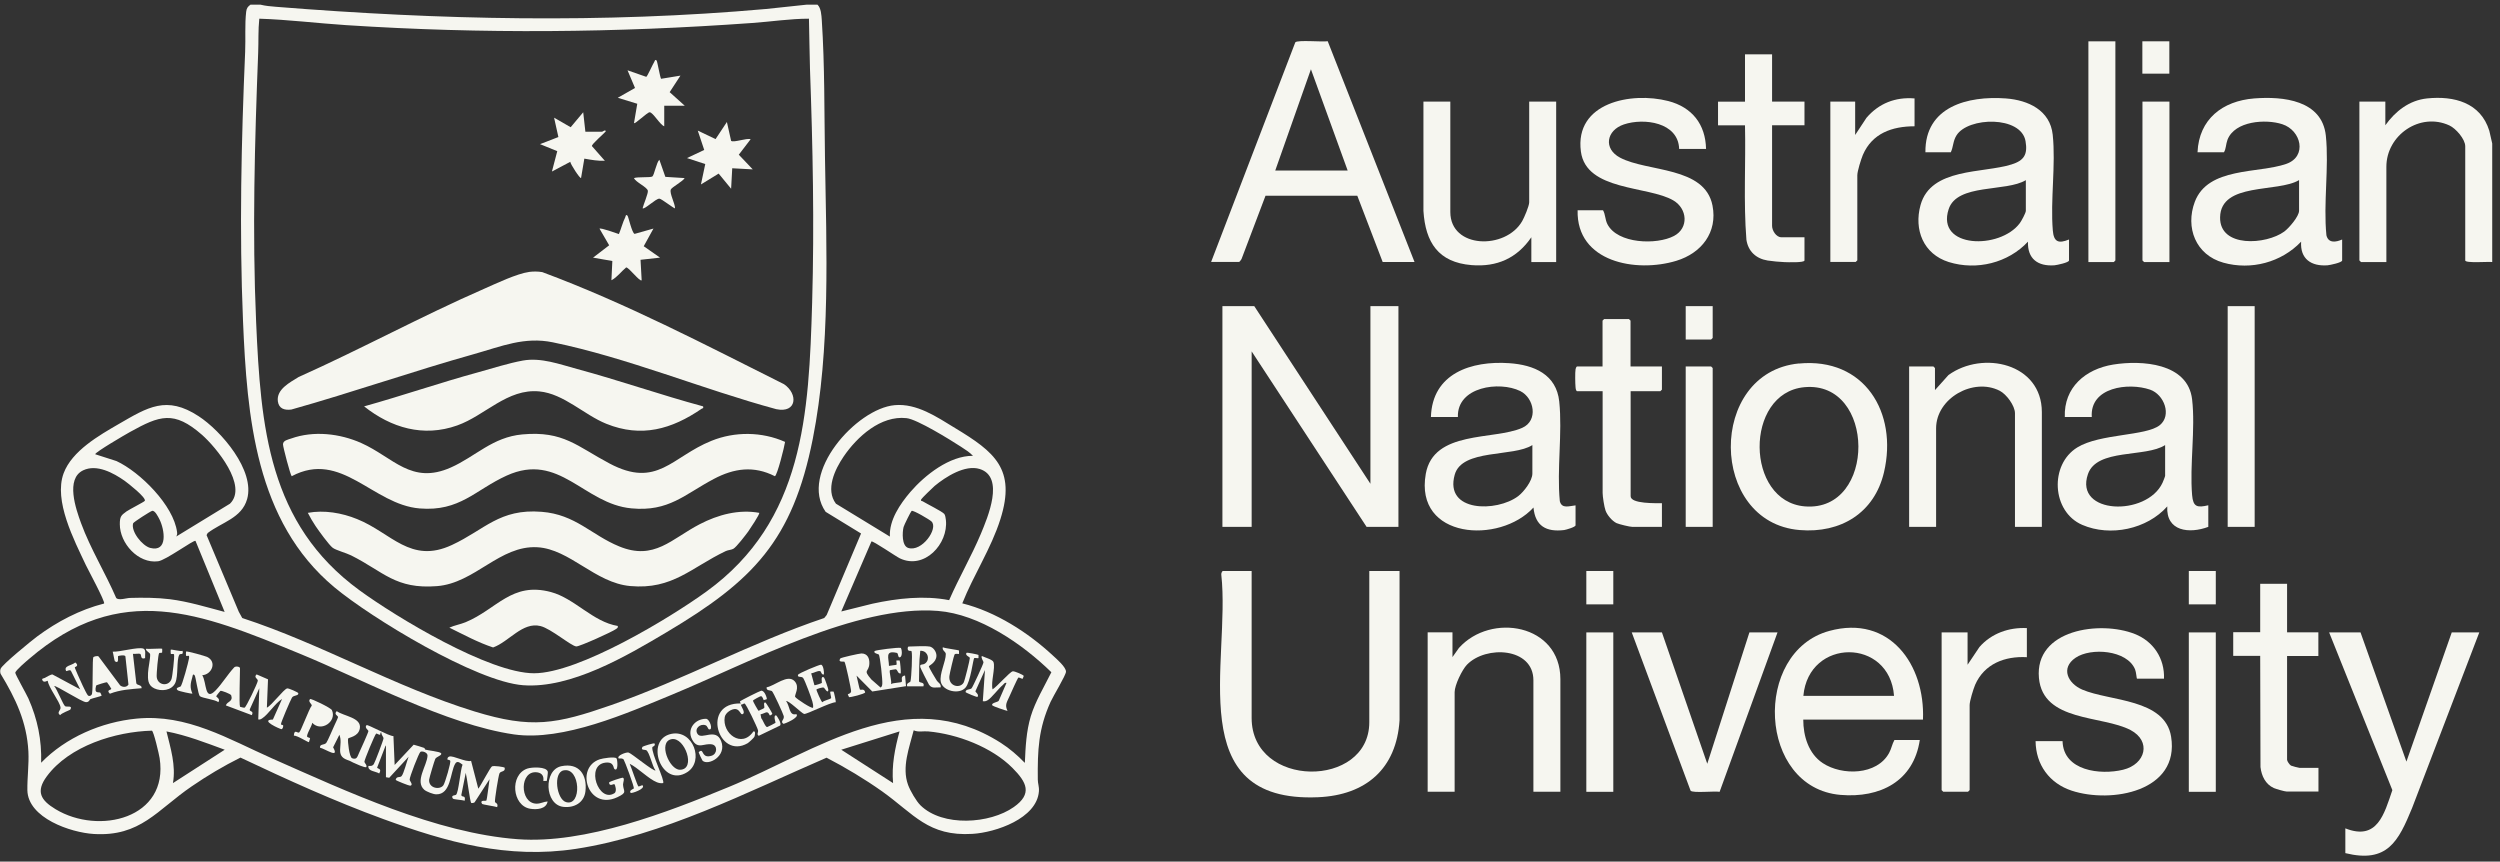 <svg width="177" height="61" viewBox="0 0 177 61" fill="none" xmlns="http://www.w3.org/2000/svg">
<rect x="0" y="0" width="177" height="61" fill="#333333" stroke="none"/>
<g clip-path="url(#clip0_339_6738)">
<path d="M18.438 0.33C18.77 0.416 19.207 0.456 19.546 0.482C31.138 1.409 42.644 1.667 54.25 0.635L57.115 0.33H57.878C58.136 0.582 58.156 1.065 58.183 1.435C58.395 4.652 58.355 7.895 58.408 11.119C58.514 17.585 58.806 24.713 57.546 31.067C56.114 38.275 53.322 41.121 47.194 44.762C44.355 46.45 40.423 48.766 37.04 48.514C33.724 48.27 26.29 43.762 23.664 41.571C18.087 36.912 17.49 29.506 17.204 22.701C16.939 16.367 17.085 9.974 17.357 3.653C17.397 2.766 17.324 1.7 17.43 0.826C17.463 0.575 17.536 0.476 17.735 0.33H18.425L18.438 0.33ZM57.268 1.323C55.928 1.323 54.588 1.535 53.255 1.627C43.599 2.322 34.175 2.408 24.513 1.78C22.464 1.647 20.408 1.389 18.358 1.323C18.272 2.124 18.312 2.925 18.279 3.725C18.034 10.06 17.854 16.44 18.133 22.781C18.458 30.227 19.002 37.084 25.448 41.79C28.074 43.709 34.64 47.667 37.81 47.667C40.96 47.667 47.426 43.762 50.032 41.869C56.923 36.865 57.268 29.32 57.5 21.411C57.659 15.891 57.546 10.384 57.347 4.877C57.307 3.699 57.307 2.508 57.274 1.33L57.268 1.323Z" fill="#F6F6F0"/>
<path d="M176.449 10.165V18.552C176.204 18.512 174.539 18.651 174.539 18.439V10.357C174.539 9.854 173.876 9.093 173.418 8.882C171.342 7.922 168.955 9.563 168.955 11.807V18.552H167.158C167.158 18.552 167.045 18.446 167.045 18.439V7.194H168.882V8.868C169.592 7.875 170.573 7.101 171.833 6.969C173.75 6.77 175.627 7.267 176.243 9.259L176.449 10.159V10.165Z" fill="#F6F6F0"/>
<path d="M60.942 37.759L58.455 36.237C56.545 33.516 60.63 28.923 63.349 28.685C64.914 28.546 66.327 29.519 67.62 30.306C70.412 31.994 71.951 33.205 70.83 36.753C70.173 38.838 68.933 40.698 68.13 42.717C70.498 43.312 72.773 44.768 74.55 46.416C74.809 46.655 75.485 47.237 75.472 47.561C75.459 47.819 74.57 49.276 74.384 49.686C73.516 51.599 73.456 53.114 73.476 55.193C73.476 55.471 73.582 55.702 73.555 56.027C73.409 57.953 70.485 58.939 68.853 59.038C65.723 59.23 64.715 57.642 62.46 56.033C61.207 55.147 59.88 54.352 58.521 53.644C52.871 56.093 46.942 59.151 40.787 60.097C35.939 60.839 31.615 59.627 27.112 57.979C23.67 56.722 20.328 55.199 17.025 53.637C15.825 54.233 14.671 54.921 13.57 55.676C11.123 57.344 9.949 59.25 6.633 59.045C5.015 58.946 1.978 57.92 1.938 55.947C1.925 55.054 2.057 54.121 2.011 53.207C1.898 51.116 1.109 49.461 0.041 47.7C0.008 47.588 0.001 47.469 0.041 47.356C0.127 47.072 2.249 45.344 2.634 45.059C4.053 44.007 5.652 43.167 7.369 42.73C7.469 42.617 6.235 40.34 6.083 40.016C5.247 38.242 3.788 35.449 4.504 33.51C5.095 31.921 7.011 30.829 8.417 30.015C10.466 28.83 11.793 27.983 14.061 29.466C15.659 30.505 18.073 33.311 17.496 35.337C17.111 36.687 15.719 36.965 14.704 37.739L14.625 37.885L16.906 43.312L17.151 43.756C22.742 45.582 27.988 48.647 33.605 50.374C37.644 51.612 39.381 51.275 43.281 49.918C48.387 48.137 53.215 45.483 58.355 43.756L58.528 43.544L60.962 37.772L60.942 37.759ZM12.469 37.991L16.282 35.661C17.576 34.403 15.288 31.657 14.306 30.79C12.31 29.042 11.309 29.419 9.206 30.584C8.901 30.75 6.739 32.014 6.739 32.16L8.245 32.643C9.916 33.417 12.297 35.787 12.536 37.673C12.555 37.805 12.536 37.878 12.476 37.991H12.469ZM68.886 32.272C68.654 32.021 68.329 31.822 68.038 31.63C67.295 31.147 64.934 29.684 64.184 29.605C62.354 29.4 60.683 30.922 59.728 32.325C59.111 33.232 58.428 34.661 59.184 35.661L63.004 37.991C62.944 36.826 63.727 35.681 64.457 34.827C65.491 33.629 67.235 32.259 68.886 32.272ZM10.248 35.469C10.4 35.251 9.034 34.191 8.822 34.039C8.026 33.483 6.852 32.841 5.89 33.298C4.624 33.9 5.373 36.038 5.738 37.038C6.408 38.864 7.456 40.552 8.225 42.333C8.391 42.538 8.974 42.333 9.213 42.333C10.135 42.306 11.123 42.313 12.031 42.425C13.345 42.591 14.631 42.988 15.905 43.325L13.842 38.295C13.729 38.196 11.746 39.665 11.196 39.738C9.783 39.923 8.483 38.461 8.483 37.117C8.483 36.587 8.563 36.488 8.954 36.21C9.153 36.071 10.201 35.535 10.241 35.469H10.248ZM67.202 42.485C67.892 40.903 68.767 39.401 69.437 37.812C69.928 36.634 71.155 33.768 69.364 33.205C68.323 32.881 66.95 33.761 66.174 34.403C66.048 34.509 65.246 35.29 65.219 35.356C65.166 35.489 65.272 35.462 65.319 35.489C65.644 35.687 66.658 36.184 66.851 36.382C66.924 36.455 66.957 36.707 66.97 36.819C67.149 38.514 65.445 40.354 63.714 39.533C63.455 39.414 61.797 38.269 61.698 38.335L59.562 43.292L61.764 42.743C63.535 42.359 65.418 42.147 67.202 42.491V42.485ZM10.771 36.17C10.639 36.204 9.452 36.965 9.425 37.051C9.259 37.627 10.069 38.639 10.632 38.792C11.905 39.123 11.66 37.501 11.289 36.766C11.196 36.587 10.97 36.118 10.765 36.17H10.771ZM64.543 36.17C64.49 36.204 64.005 37.183 63.972 37.316C63.88 37.7 63.84 38.639 64.297 38.792C65.266 39.109 66.459 37.408 65.949 36.919C65.823 36.793 64.655 36.104 64.543 36.17ZM72.561 53.995C72.607 52.896 72.66 51.778 72.978 50.718C73.297 49.66 73.933 48.614 74.437 47.594C72.395 45.596 69.338 43.484 66.406 43.253C60.643 42.796 52.95 46.959 47.638 49.157C44.415 50.487 39.879 52.499 36.384 51.996C31.609 51.308 25.72 48.124 21.183 46.264C14.167 43.385 8.543 41.095 2.07 46.641C1.891 46.794 1.082 47.475 1.082 47.634C1.082 47.747 1.885 49.17 2.011 49.454C2.661 50.924 2.959 52.386 2.913 54.001C4.65 52.208 7.19 51.116 9.677 50.877C13.252 50.533 16.17 52.327 19.293 53.71C24.546 56.033 30.886 58.992 36.662 59.416C41.444 59.766 47.227 57.523 51.604 55.716C57.878 53.128 64.145 48.316 70.863 52.598C71.48 52.995 72.043 53.478 72.547 54.001L72.561 53.995ZM10.758 51.731C8.172 51.797 4.902 52.81 3.311 54.968C2.521 56.04 2.88 56.656 3.934 57.291C6.985 59.138 11.965 57.959 11.302 53.677C11.262 53.412 10.878 51.758 10.752 51.731H10.758ZM65.173 57.02C66.738 58.555 70.08 58.337 71.778 57.139C73.111 56.199 72.693 55.385 71.685 54.372C70.219 52.896 67.779 51.969 65.716 51.784C65.372 51.751 65.007 51.857 64.689 51.705C64.377 52.942 63.833 54.312 64.291 55.57C64.437 55.974 64.868 56.722 65.173 57.02ZM15.911 53.081C14.558 52.585 13.212 52.056 11.786 51.784C12.078 52.975 12.463 54.2 12.244 55.444L15.911 53.081ZM63.23 55.444C63.117 54.193 63.362 52.982 63.687 51.784L59.562 53.081L63.23 55.444Z" fill="#F6F6F0"/>
<path d="M88.802 21.675L97.026 34.251V21.675H99.009V37.302H96.754L88.617 24.879V37.302H86.547V21.675H88.802Z" fill="#F6F6F0"/>
<path d="M88.616 40.426V50.831C88.616 55.848 96.946 55.835 96.946 51.135V40.426H99.088V50.99C98.876 54.425 96.707 56.298 93.318 56.444C83.629 56.861 87.144 46.807 86.468 40.691C86.448 40.612 86.52 40.426 86.587 40.426H88.61H88.616Z" fill="#F6F6F0"/>
<path d="M85.745 18.551L91.707 2.997C91.866 2.812 93.637 2.984 94.002 2.918L100.149 18.551H97.894L96.097 13.859H89.598L87.9 18.34C87.874 18.392 87.761 18.545 87.728 18.545H85.738L85.745 18.551ZM95.414 12.072L92.814 4.904L90.288 12.072H95.407H95.414Z" fill="#F6F6F0"/>
<path d="M165.824 16.95V18.439C165.824 18.591 164.949 18.77 164.79 18.783C163.629 18.869 162.84 18.326 162.92 17.109C161.52 18.578 159.378 19.147 157.415 18.598C155.452 18.049 154.709 16.109 155.392 14.289C156.327 11.807 159.882 12.297 161.872 11.602C163.364 11.079 162.933 9.232 161.587 8.795C160.419 8.412 158.224 8.557 157.707 9.894C157.581 10.232 157.614 10.523 157.455 10.781H155.585C155.684 8.438 157.355 7.147 159.597 6.969C161.646 6.81 164.405 7.088 164.67 9.61C164.902 11.84 164.485 14.388 164.71 16.659C164.849 17.234 165.38 17.155 165.824 16.956V16.95ZM162.767 12.754C161.268 13.654 157.229 12.886 157.183 15.381C157.137 17.565 160.452 17.327 161.726 16.394C162.057 16.149 162.774 15.322 162.774 14.918V12.747L162.767 12.754Z" fill="#F6F6F0"/>
<path d="M146.486 16.95V18.439C146.486 18.591 145.611 18.77 145.452 18.783C144.278 18.869 143.535 18.32 143.581 17.109C142.175 18.618 139.947 19.167 137.971 18.552C136.18 17.989 135.49 16.268 135.975 14.514C136.711 11.867 140.378 12.284 142.421 11.642C143.309 11.364 143.568 10.933 143.409 10C143.104 8.18 139.337 8.273 138.521 9.583C138.263 9.994 138.302 10.391 138.117 10.781H136.319C136.28 7.551 139.317 6.77 142.016 6.969C143.595 7.088 145.146 7.803 145.332 9.537C145.558 11.675 145.16 14.157 145.339 16.314C145.405 17.128 145.737 17.267 146.486 16.956V16.95ZM143.429 12.754C142.036 13.607 138.561 12.972 137.964 14.812C137.056 17.592 141.598 17.691 143.004 15.798C143.117 15.646 143.429 15.07 143.429 14.931V12.76V12.754Z" fill="#F6F6F0"/>
<path d="M111.549 35.78V37.19C111.549 37.316 110.873 37.508 110.74 37.528C109.473 37.68 108.691 37.243 108.571 35.932C106.177 38.553 100.129 38.169 100.945 33.55C101.495 30.445 105.759 31.18 107.769 30.293C108.929 29.784 108.624 28.175 107.63 27.685C106.164 26.964 103.146 27.374 103.219 29.525H101.309C101.402 26.428 104.174 25.528 106.854 25.713C108.598 25.832 110.196 26.501 110.395 28.433C110.627 30.664 110.216 33.212 110.435 35.482C110.574 36.051 111.118 35.82 111.549 35.78ZM108.492 31.511C107.152 32.378 103.511 31.756 102.994 33.609C102.245 36.276 105.978 36.27 107.49 35.125C107.888 34.82 108.492 34.039 108.492 33.53V31.511Z" fill="#F6F6F0"/>
<path d="M156.348 35.78V37.302C155.002 37.805 153.344 37.627 153.443 35.853C152.011 37.468 149.411 38.017 147.428 37.163C145.253 36.23 145.094 32.888 147.076 31.676C148.681 30.69 151.938 30.882 152.913 30.101C153.775 29.406 153.224 27.93 152.223 27.586C150.697 27.063 147.952 27.407 148.098 29.525H146.188C146.115 27.427 147.653 26.13 149.61 25.812C151.619 25.488 154.895 25.686 155.201 28.274C155.446 30.379 155.021 32.907 155.201 35.052C155.273 35.892 155.559 35.959 156.348 35.773V35.78ZM153.291 31.511C151.904 32.411 148.456 31.729 147.826 33.569C146.838 36.435 151.984 36.587 153.105 34.185C153.145 34.099 153.291 33.735 153.291 33.688V31.517V31.511Z" fill="#F6F6F0"/>
<path d="M136.16 50.95H127.671C127.671 52.115 128.049 53.366 129.051 54.028C130.423 54.934 132.891 54.888 133.746 53.313C133.918 53.002 133.958 52.691 134.124 52.393H135.921C135.484 55.318 133.109 56.516 130.304 56.278C124.455 55.775 124.063 46.158 129.515 44.669C133.779 43.504 136.306 47.052 136.147 50.943L136.16 50.95ZM134.098 49.269C133.792 45.145 128.049 45.152 127.678 49.269H134.098Z" fill="#F6F6F0"/>
<path d="M127.353 25.739C132.002 25.289 134.376 29.208 133.388 33.43C132.712 36.323 130.318 37.772 127.413 37.527C120.973 36.998 120.88 26.368 127.36 25.733L127.353 25.739ZM127.738 27.414C123.487 27.824 123.553 35.515 127.791 35.853C132.864 36.257 132.824 26.924 127.738 27.414Z" fill="#F6F6F0"/>
<path d="M120.794 10.543H118.884C118.825 8.656 116.391 8.332 114.971 8.809C113.731 9.226 113.499 10.53 114.706 11.165C116.649 12.191 120.701 11.767 121.245 14.554C121.617 16.453 120.463 17.923 118.685 18.465C115.84 19.332 111.603 18.565 111.695 14.885H113.493C113.665 15.176 113.632 15.527 113.804 15.871C114.521 17.267 117.293 17.353 118.52 16.705C119.574 16.149 119.475 14.779 118.473 14.19C116.696 13.144 112.299 13.541 111.927 10.728C111.47 7.26 115.495 6.479 118.115 7.154C119.799 7.591 120.754 8.802 120.788 10.549L120.794 10.543Z" fill="#F6F6F0"/>
<path d="M153.211 48.051H151.301C151.268 48.051 151.248 47.595 151.162 47.389C150.591 46.013 148.031 45.834 146.95 46.569C145.869 47.303 146.407 48.389 147.428 48.826C149.371 49.66 153.284 49.454 153.715 52.161C154.332 56.04 149.484 56.901 146.679 55.98C145.094 55.458 144.139 54.141 144.119 52.473H146.029C146.082 54.584 148.708 54.888 150.313 54.498C151.918 54.107 152.336 52.473 150.837 51.685C148.841 50.639 144.643 51.122 144.357 48.005C144.039 44.563 148.695 43.914 151.148 44.888C152.468 45.41 153.264 46.628 153.211 48.051Z" fill="#F6F6F0"/>
<path d="M144.57 37.303H142.66V29.261C142.66 28.725 142.056 27.91 141.579 27.666C139.708 26.712 137.076 28.195 137.076 30.326V37.303H135.166V25.945H136.883C136.883 25.945 136.996 26.051 136.996 26.057V27.619L137.951 26.554C140.372 24.8 144.563 25.713 144.563 29.181V37.303H144.57Z" fill="#F6F6F0"/>
<path d="M102.683 7.194V15.011C102.683 17.618 106.595 17.698 107.769 15.659C107.915 15.408 108.267 14.58 108.267 14.322V7.194H110.177V18.552H108.419V16.798C107.405 18.28 105.985 18.916 104.188 18.77C101.827 18.578 100.919 17.155 100.779 14.931V7.194H102.689H102.683Z" fill="#F6F6F0"/>
<path d="M110.475 56.053H108.565V48.164C108.565 45.84 105.209 45.675 103.863 47.058C103.512 47.422 102.988 48.514 102.988 49.004V56.053H101.078V44.768H102.835V46.522L103.293 45.874C105.561 43.352 110.475 44.186 110.475 48.084V56.053Z" fill="#F6F6F0"/>
<path d="M167.125 44.775L170.374 53.922L173.584 44.775H175.534L170.772 57.218C169.804 59.561 169.034 61.136 166.05 60.402V58.648C168.318 59.548 168.802 57.629 169.379 55.941L164.903 44.775H167.118H167.125Z" fill="#F6F6F0"/>
<path d="M117.664 44.775L120.874 54.074L123.858 44.775H125.848L121.749 56.06C121.411 55.994 119.846 56.166 119.693 55.98L115.528 44.775H117.67H117.664Z" fill="#F6F6F0"/>
<path d="M115.449 25.945H117.664V27.586C117.664 27.586 117.558 27.698 117.551 27.698H115.449V35.131C115.449 35.687 117.279 35.621 117.664 35.628V37.302H115.562C115.389 37.302 114.627 37.117 114.454 37.038C114.143 36.892 113.784 36.468 113.672 36.144C113.579 35.892 113.466 35.158 113.466 34.9V27.698H111.669C111.583 27.698 111.556 27.513 111.55 27.434C111.523 27.189 111.51 26.355 111.55 26.137C111.563 26.07 111.609 25.945 111.662 25.945H113.46V22.701C113.46 22.701 113.566 22.589 113.572 22.589H115.33C115.33 22.589 115.442 22.695 115.442 22.701V25.945H115.449Z" fill="#F6F6F0"/>
<path d="M125.463 3.838V7.194H127.757V8.868H125.463V15.996C125.463 16.321 125.755 16.797 126.113 16.797H127.757V18.439C127.757 18.611 126.537 18.565 126.338 18.558C126.007 18.545 125.476 18.498 125.151 18.445C124.329 18.313 123.772 17.797 123.646 16.976C123.433 14.289 123.606 11.575 123.546 8.875H121.636V7.2H123.546V3.845H125.456L125.463 3.838Z" fill="#F6F6F0"/>
<path d="M161.925 41.34V44.768H164.14V46.443H161.925V53.796C161.925 53.889 162.098 54.147 162.204 54.206C162.27 54.24 162.754 54.365 162.807 54.365H164.147V56.04H161.892C161.759 56.04 161.143 55.861 160.99 55.795C160.393 55.524 160.115 54.934 160.042 54.306L160.022 46.436H158.112V44.761H160.022V41.333H161.932L161.925 41.34Z" fill="#F6F6F0"/>
<path d="M143.502 44.47V46.529C141.943 46.443 140.491 46.999 139.841 48.481C139.715 48.779 139.45 49.633 139.45 49.918V55.941C139.45 55.941 139.344 56.053 139.337 56.053H137.58C137.58 56.053 137.467 55.947 137.467 55.941V44.775H139.304V47.065L140.146 45.807C140.995 44.841 142.235 44.404 143.508 44.47H143.502Z" fill="#F6F6F0"/>
<path d="M135.55 6.962V8.941C133.965 8.941 132.546 9.437 131.889 10.973C131.763 11.277 131.498 12.118 131.498 12.409V18.432C131.498 18.432 131.392 18.545 131.385 18.545H129.588V7.194H131.345V9.557L132.148 8.339C133.023 7.319 134.197 6.856 135.55 6.969V6.962Z" fill="#F6F6F0"/>
<path d="M159.63 21.675H157.72V37.302H159.63V21.675Z" fill="#F6F6F0"/>
<path d="M149.769 2.925V18.439C149.769 18.439 149.663 18.552 149.656 18.552H147.859V2.925H149.769Z" fill="#F6F6F0"/>
<path d="M121.258 37.303H119.348V25.945H121.145C121.145 25.945 121.258 26.051 121.258 26.057V37.303Z" fill="#F6F6F0"/>
<path d="M153.596 7.194V18.552H151.798C151.798 18.552 151.686 18.446 151.686 18.439V7.194H153.596Z" fill="#F6F6F0"/>
<path d="M114.222 44.775H112.312V56.06H114.222V44.775Z" fill="#F6F6F0"/>
<path d="M156.878 44.775H154.968V56.06H156.878V44.775Z" fill="#F6F6F0"/>
<path d="M156.878 40.426H154.968V42.789H156.878V40.426Z" fill="#F6F6F0"/>
<path d="M114.222 40.426H112.312V42.789H114.222V40.426Z" fill="#F6F6F0"/>
<path d="M121.258 21.675V23.926C121.258 23.926 121.152 24.038 121.145 24.038H119.348V21.675H121.258Z" fill="#F6F6F0"/>
<path d="M153.589 2.925H151.679V5.215H153.589V2.925Z" fill="#F6F6F0"/>
<path d="M37.452 19.253C37.757 19.213 38.088 19.213 38.393 19.266C44.276 21.45 49.906 24.396 55.51 27.202C56.518 27.89 56.425 29.274 54.96 28.969C49.747 27.559 44.415 25.322 39.143 24.237C37.127 23.82 35.508 24.521 33.579 25.064C29.235 26.282 24.964 27.778 20.627 28.996C20.149 29.055 19.744 28.943 19.672 28.413C19.559 27.559 20.54 27.07 21.144 26.692C25.554 24.72 29.871 22.37 34.295 20.438C35.137 20.067 36.596 19.372 37.465 19.253H37.452Z" fill="#F6F6F0"/>
<path d="M55.583 31.286C55.543 31.603 55.026 33.675 54.86 33.715C53.368 32.954 51.969 33.152 50.543 33.907C48.46 35.005 47.359 36.243 44.707 35.992C41.331 35.681 39.613 31.967 35.866 33.675C33.632 34.694 32.557 36.23 29.712 35.998C26.39 35.727 24.174 31.842 20.653 33.715C20.56 33.649 20.036 31.643 20.036 31.464C20.036 31.186 20.381 31.127 20.613 31.047C22.205 30.478 24.055 30.69 25.574 31.365C27.855 32.384 29.115 34.344 31.92 33.099C33.678 32.318 34.865 30.948 36.987 30.756C39.892 30.491 40.86 31.603 43.155 32.815C46.531 34.608 47.558 32.345 50.364 31.213C52.028 30.538 53.945 30.558 55.583 31.286Z" fill="#F6F6F0"/>
<path d="M53.752 36.309C53.819 36.382 53.076 37.481 52.977 37.627C52.791 37.878 52.141 38.738 51.915 38.858C51.77 38.937 51.557 38.937 51.385 39.016C48.944 40.175 47.625 41.763 44.62 41.492C42.133 41.267 40.343 38.877 38.048 38.745C35.382 38.593 33.625 41.287 30.939 41.498C27.994 41.73 27.159 40.472 24.857 39.321C24.512 39.149 23.79 38.957 23.558 38.785C23.292 38.586 22.563 37.574 22.344 37.249C22.145 36.951 21.959 36.634 21.794 36.309C22.947 36.097 24.201 36.309 25.288 36.753C27.709 37.726 29.062 39.95 31.993 38.586C34.321 37.507 35.356 35.998 38.347 36.236C40.747 36.422 41.868 37.878 43.838 38.685C46.325 39.711 47.545 38.143 49.548 37.11C50.834 36.442 52.307 36.045 53.752 36.309Z" fill="#F6F6F0"/>
<path d="M49.78 28.764C49.82 28.943 49.747 28.89 49.681 28.936C47.558 30.393 45.41 31.008 42.923 30.002C41.351 29.367 39.918 27.878 38.188 27.712C35.919 27.494 34.348 29.42 32.371 30.121C29.971 30.975 27.689 30.287 25.779 28.771C28.485 28.017 31.151 27.096 33.864 26.355C34.865 26.077 36.006 25.713 37.014 25.528C38.3 25.296 39.607 25.786 40.853 26.123C43.851 26.931 46.789 27.963 49.78 28.771V28.764Z" fill="#F6F6F0"/>
<path d="M43.739 44.318C43.765 44.457 43.699 44.47 43.613 44.536C43.361 44.728 41.026 45.781 40.801 45.768C40.436 45.741 39.017 44.51 38.267 44.325C36.994 44.007 36.039 45.437 34.911 45.84C33.831 45.483 32.829 44.934 31.814 44.437C32.179 44.272 32.59 44.206 32.962 44.053C35.183 43.133 36.225 41.174 39.003 41.916C40.688 42.365 41.968 44.027 43.739 44.318Z" fill="#F6F6F0"/>
<path d="M44.428 15.268C44.488 15.328 44.747 16.52 44.932 16.559L46.265 16.182L45.576 17.433L46.73 18.24L45.35 18.393L45.43 19.842C45.304 19.981 44.508 18.902 44.329 18.935C43.971 19.233 43.705 19.624 43.288 19.842L43.354 18.479L41.988 18.24L43.129 17.367L42.445 16.189C42.545 16.116 43.619 16.506 43.818 16.572C43.977 16.202 44.09 15.732 44.269 15.381C44.296 15.322 44.302 15.136 44.428 15.275V15.268Z" fill="#F6F6F0"/>
<path d="M53.142 9.861L52.307 10.953L53.295 11.992L51.842 11.913L51.763 13.363L50.881 12.29L49.627 13.058L49.932 11.615L48.639 11.192L49.859 10.616L49.402 9.246L50.662 9.848L51.464 8.637L51.763 9.974C51.949 10.113 52.85 9.762 53.142 9.855V9.861Z" fill="#F6F6F0"/>
<path d="M47.028 8.941C46.723 8.835 46.232 7.948 45.993 7.948C45.827 7.948 44.965 8.802 44.886 8.716L45.118 7.346L43.738 6.923L44.959 6.228L44.428 4.977L45.754 5.44C45.827 5.427 46.225 4.527 46.318 4.388C46.358 4.328 46.371 4.169 46.49 4.288C46.537 4.335 46.716 5.4 46.802 5.579L48.175 5.354L47.412 6.525L48.48 7.485H47.028V8.935V8.941Z" fill="#F6F6F0"/>
<path d="M41.444 9.325H42.631C42.677 9.325 42.836 9.159 42.896 9.285C42.764 9.471 41.881 10.199 41.908 10.344L42.823 11.383C42.339 11.403 41.848 11.317 41.371 11.231L41.139 12.601C41.066 12.674 40.376 11.602 40.376 11.456L39.076 12.145L39.454 10.702L38.234 10.205L39.534 9.702L39.229 8.332L40.403 9.007L41.291 7.948L41.444 9.318V9.325Z" fill="#F6F6F0"/>
<path d="M47.107 12.522L48.474 12.608C48.361 12.833 47.545 13.263 47.492 13.422C47.393 13.707 47.797 14.402 47.791 14.746C47.751 14.799 46.829 14.064 46.683 14.064C46.424 14.057 45.629 14.858 45.496 14.746C45.549 14.501 45.907 13.68 45.867 13.501C45.808 13.237 45.012 12.906 44.886 12.608C45.151 12.508 46.046 12.588 46.186 12.495C46.318 12.409 46.484 11.476 46.683 11.31L47.107 12.522Z" fill="#F6F6F0"/>
<path d="M27.305 52.777L26.701 54.345C26.715 54.438 27.066 54.392 26.847 54.762C26.595 54.597 26.025 54.617 26.084 54.226C26.25 54.233 26.356 54.246 26.462 54.107C26.535 54.008 27.152 52.38 27.152 52.28C27.152 52.161 26.98 52.022 27.006 51.863C26.874 51.83 26.973 52.022 26.887 52.022C26.814 52.022 26.668 51.91 26.628 51.943C26.542 52.009 25.779 53.836 25.799 53.942C25.819 54.041 25.992 54.147 25.939 54.306C25.852 54.392 25.149 54.054 24.997 53.988C24.818 53.908 24.871 53.902 24.586 53.803C23.69 53.485 24.32 52.744 24.029 52.022L23.584 52.909C24.062 53.756 23.04 53.022 22.656 52.936C22.629 52.644 22.968 52.777 23.107 52.585C23.2 52.466 23.564 51.599 23.664 51.387C23.71 51.288 23.942 50.798 23.936 50.765C23.922 50.665 23.611 50.573 23.843 50.348C24.314 50.705 25.627 50.798 25.474 51.585C25.362 52.181 24.665 52.201 24.645 52.3C24.605 52.472 24.732 53.611 24.93 53.684C25.282 53.816 25.302 53.551 25.428 53.293C25.521 53.094 26.091 51.837 26.084 51.757C26.084 51.698 25.779 51.513 25.952 51.34C26.025 51.268 27.57 52.135 27.855 52.115L27.941 54.16L29.288 52.724C29.533 52.79 29.778 52.869 30.024 52.949C30.077 52.962 30.077 53.061 30.117 53.075C30.282 53.127 31.145 53.214 31.224 53.326C31.337 53.472 30.913 53.564 30.82 53.723C30.76 53.836 30.395 55.073 30.382 55.199C30.335 55.821 31.158 55.947 31.397 55.59C31.509 55.424 31.947 53.962 31.874 53.856C31.841 53.809 31.741 53.789 31.682 53.783C31.662 53.684 31.715 53.591 31.808 53.564C32.093 53.478 32.955 53.975 33.353 53.869L33.864 55.841C34.036 55.629 34.712 54.325 34.832 54.259C34.951 54.193 35.721 54.299 35.734 54.359C35.787 54.67 35.455 54.564 35.362 54.756C35.289 54.921 35.011 56.636 35.044 56.788C35.057 56.827 35.303 56.887 35.197 57.145C35.044 57.086 34.162 56.966 34.129 56.913C33.937 56.609 34.394 56.721 34.427 56.688C34.487 56.636 34.62 55.371 34.66 55.166L33.625 56.768C33.592 56.861 33.386 56.867 33.36 56.847C33.28 56.775 33.054 54.987 32.975 54.716L32.663 56.278C32.67 56.503 33.002 56.238 32.895 56.695C32.749 56.629 32.1 56.609 32.06 56.536C31.901 56.285 32.219 56.324 32.285 56.271C32.471 56.132 32.597 54.471 32.749 54.14C32.57 54.014 32.378 53.816 32.226 54.074C31.867 54.69 31.94 56.265 30.879 56.238C30.68 56.238 30.203 56.053 30.044 55.921C29.347 55.318 30.243 54.193 30.269 53.498C30.276 53.273 29.891 53.147 29.765 53.233C29.659 53.3 28.976 55.06 29.003 55.206C29.016 55.305 29.288 55.583 29.042 55.629C28.989 55.643 28.014 55.265 28.014 55.212C28.074 54.928 28.313 55.08 28.432 54.948C28.591 54.769 28.817 53.849 28.93 53.578L27.557 55.067C27.557 55.067 27.325 55.034 27.325 55.027V52.816L27.305 52.777Z" fill="#F6F6F0"/>
<path d="M16.985 50.037C16.985 50.037 17.264 50.123 17.317 50.103C17.423 50.077 18.226 48.395 18.252 48.203C18.272 48.045 17.934 47.972 18.166 47.747L18.975 48.097L18.895 50.103C19.234 49.944 20.076 48.806 20.328 48.739C20.434 48.713 21.097 49.017 21.117 49.071C21.17 49.276 20.786 49.203 20.673 49.388C20.567 49.56 19.877 51.169 19.89 51.275C19.897 51.328 20.043 51.321 20.049 51.361C20.063 51.453 20.01 51.619 19.93 51.625C19.851 51.632 18.332 50.963 19.32 50.944L19.97 49.487C19.479 49.785 19.008 50.573 18.557 50.864C18.464 50.924 18.405 50.957 18.285 50.937L18.358 48.726L17.682 50.229C17.642 50.407 18 50.302 17.828 50.633L15.991 49.944C16.077 49.653 16.521 49.693 16.369 49.229C16.329 49.123 15.666 48.879 15.606 48.912C15.586 48.925 15.308 49.269 15.308 49.295C15.308 49.349 15.626 49.481 15.46 49.712C15.202 49.52 14.346 49.434 14.16 49.295C14.014 49.183 13.862 47.892 13.776 47.806C13.65 47.674 13.643 47.833 13.623 47.919C13.491 48.382 13.424 48.654 13.623 49.104C13.583 49.143 12.675 48.931 12.602 48.885C12.337 48.7 12.748 48.634 12.781 48.607C12.9 48.528 13.345 46.866 13.384 46.608C13.431 46.291 13.252 46.502 13.179 46.43C13.159 46.403 13.159 46.145 13.172 46.132C13.225 46.072 14.552 46.456 14.664 46.509C15.381 46.86 14.996 47.76 14.319 47.806C14.645 48.323 14.472 49.712 15.274 48.872C15.726 48.402 16.117 47.753 16.568 47.264C16.661 47.138 16.992 47.191 16.992 47.31C16.992 47.667 16.919 49.904 16.992 50.017L16.985 50.037Z" fill="#F6F6F0"/>
<path d="M10.254 46.602C9.923 46.708 10.029 46.363 9.936 46.304C9.843 46.244 9.545 46.317 9.412 46.291L9.651 48.376C9.704 48.541 10.069 48.475 10.022 48.726C9.253 48.792 8.503 48.832 7.78 49.117C7.489 48.832 7.873 48.865 7.88 48.766C7.88 48.74 7.601 48.316 7.575 48.303C7.542 48.283 6.812 48.501 6.806 48.541C6.64 49.163 6.991 48.965 7.104 49.044C7.111 49.044 7.204 49.249 7.197 49.256C7.17 49.289 6.54 49.441 6.414 49.494C6.335 49.527 6.321 49.719 6.089 49.712C5.778 49.699 3.927 48.488 3.835 48.574C4.033 48.773 4.478 49.931 4.617 50.004C4.73 50.07 5.174 49.924 4.975 50.242C4.955 50.275 4.339 50.493 4.259 50.633C3.98 50.441 4.319 50.295 4.285 50.083C4.226 49.653 3.457 48.72 3.377 48.197C3.357 48.184 3.098 48.376 2.999 48.157C2.939 48.025 3.085 48.038 3.151 48.005C3.264 47.945 3.622 47.733 3.715 47.753L5.678 48.806L5.028 47.508C4.962 47.37 4.723 47.542 4.683 47.508C4.484 47.125 5.088 47.125 5.333 46.9C5.645 47.164 5.294 47.217 5.294 47.244C5.294 47.297 5.473 47.687 5.512 47.786C5.632 48.064 6.063 49.024 6.209 49.216C6.315 49.355 6.527 49.229 6.52 49.071C6.587 48.726 6.534 46.648 6.607 46.529C6.633 46.489 6.898 46.41 6.978 46.476L8.503 48.521C8.669 48.667 8.968 48.68 9.094 48.468L8.881 46.496C8.888 46.324 8.384 46.43 8.364 46.45C8.318 46.496 8.464 47.032 8.139 46.82C8.099 46.794 8.019 46.251 7.979 46.138C8.477 46.172 9.75 45.788 10.148 45.92C10.36 45.993 10.254 46.416 10.274 46.595L10.254 46.602Z" fill="#F6F6F0"/>
<path d="M63.76 45.854C63.846 45.907 63.919 46.437 63.733 46.529C63.554 46.615 63.621 46.251 63.495 46.225C62.619 46.02 62.938 46.595 62.938 47.145C63.03 47.118 63.448 47.085 63.468 47.065C63.508 47.026 63.448 46.794 63.468 46.761C63.475 46.754 63.687 46.754 63.694 46.761C63.727 46.794 63.793 47.548 63.773 47.674C63.561 47.727 63.554 47.409 63.422 47.383C63.402 47.383 63.024 47.436 63.011 47.449C62.924 47.535 63.157 48.25 63.084 48.435C63.209 48.336 63.793 48.336 63.84 48.276C63.913 48.184 63.707 47.866 64.078 47.826L64.145 48.581L61.757 48.958L60.643 47.833C60.689 47.979 60.842 48.786 60.882 48.819C60.961 48.879 61.193 48.72 61.253 49.018C61.253 49.124 60.159 49.395 60.112 49.355C60.106 49.355 60.033 49.177 60.026 49.17C60.013 49.124 60.238 49.13 60.258 48.945C60.272 48.832 59.867 46.926 59.788 46.853C59.734 46.814 59.303 46.926 59.489 46.622C59.529 46.556 60.862 46.264 60.988 46.264C61.406 46.264 61.565 46.589 61.551 46.966C61.532 47.634 61.047 47.363 61.697 48.111L62.347 48.68C62.453 48.607 62.453 48.528 62.467 48.416C62.493 48.177 62.314 46.437 62.215 46.337C62.188 46.311 61.79 46.238 61.93 46.092C61.989 46.026 63.66 45.814 63.753 45.874L63.76 45.854Z" fill="#F6F6F0"/>
<path d="M58.342 47.747C58.143 47.806 58.156 47.535 58.063 47.515C57.878 47.475 57.619 47.654 57.433 47.674L57.659 48.508C57.699 48.541 58.169 48.376 58.189 48.349C58.203 48.329 58.083 47.787 58.342 47.972C58.382 47.998 58.654 48.779 58.647 48.846C58.627 49.15 58.362 48.707 58.342 48.693C58.242 48.627 57.825 48.786 57.805 48.812C57.778 48.852 58.156 49.713 58.223 49.719C58.335 49.587 58.78 49.514 58.839 49.428C58.873 49.375 58.74 49.024 58.793 48.965C58.8 48.958 59.012 48.958 59.018 48.965C59.045 48.991 59.197 49.686 59.171 49.719C58.793 49.713 57.115 50.586 56.929 50.547C56.777 50.52 55.782 49.527 55.656 49.647C55.928 49.971 55.855 50.706 56.379 50.56C56.651 50.791 55.53 51.261 55.464 51.248C55.212 51.063 55.543 50.977 55.49 50.699C55.464 50.56 54.741 48.985 54.655 48.932C54.529 48.852 54.243 48.925 54.277 48.66C54.847 48.568 55.775 47.687 56.266 48.237C56.651 48.667 56.226 49.216 56.299 49.342C56.372 49.468 57.5 50.216 57.566 50.103C57.586 49.951 57.553 49.805 57.513 49.66C57.433 49.375 57.009 48.224 56.87 48.012C56.764 47.846 56.439 48.005 56.498 47.78C56.525 47.667 58.044 47.039 58.136 47.059C58.295 47.098 58.355 47.588 58.335 47.74L58.342 47.747Z" fill="#F6F6F0"/>
<path d="M54.29 49.501C54.29 49.501 54.078 49.574 54.071 49.567C54.044 49.547 53.998 49.296 53.872 49.289C53.826 49.289 53.308 49.56 53.308 49.613C53.308 49.653 53.673 50.328 53.719 50.328C53.812 50.249 54.058 50.196 54.111 50.11C54.144 50.05 54.018 49.713 54.184 49.733C54.23 49.733 54.681 50.487 54.681 50.533C54.681 50.56 54.555 50.672 54.495 50.646C54.33 50.242 54.177 50.52 53.846 50.573L53.898 50.851C54.005 50.95 54.19 51.506 54.323 51.473C54.356 51.467 54.887 51.202 54.907 51.175C54.926 51.156 54.721 50.639 54.946 50.646C54.986 50.646 55.391 51.261 55.218 51.374L53.719 52.095C53.547 51.989 53.706 51.857 53.666 51.698C53.62 51.5 52.818 49.812 52.711 49.805C52.645 49.805 52.546 49.905 52.453 49.885C52.479 50.05 52.818 50.467 52.566 50.566C52.433 50.619 52.38 50.242 52.095 50.203C51.809 50.163 51.365 50.461 51.312 50.765C51.113 51.923 52.513 53.002 53.335 51.791C53.527 51.712 53.447 52.089 53.408 52.168C53.375 52.241 53.023 52.565 52.937 52.618C50.848 53.83 49.608 49.726 52.453 49.805C52.459 49.805 52.373 49.686 52.386 49.666C52.433 49.593 53.799 48.918 53.885 48.905C54.151 48.865 54.316 49.474 54.29 49.501Z" fill="#F6F6F0"/>
<path d="M70.266 48.812C70.558 48.647 71.48 47.581 71.699 47.528C71.811 47.502 72.481 47.786 72.481 47.859C72.481 47.873 72.415 48.045 72.408 48.051C72.368 48.084 72.15 47.945 72.103 47.972C72.043 48.011 71.553 49.117 71.473 49.296C71.287 49.719 71.122 49.898 71.334 50.335C71.181 50.308 70.299 49.997 70.266 49.951C70.12 49.752 70.691 49.719 70.717 49.6L71.261 48.349C71.115 48.316 71.082 48.428 70.996 48.501C70.691 48.753 70.2 49.415 69.928 49.574C69.808 49.646 69.722 49.666 69.583 49.646L69.736 47.436L69.059 48.938C69.052 49.004 69.344 49.176 69.205 49.342C69.178 49.375 68.363 49.044 68.363 48.998C68.363 48.773 68.661 48.846 68.787 48.733C68.86 48.667 69.623 47.019 69.629 46.906C69.636 46.794 69.444 46.615 69.51 46.443C69.689 46.535 70.279 46.694 70.339 46.873C70.485 47.297 70.14 48.296 70.273 48.806L70.266 48.812Z" fill="#F6F6F0"/>
<path d="M65.796 45.768C66.074 45.814 66.3 46.139 66.3 46.416C66.3 46.92 65.749 47.131 65.763 47.178C65.802 47.337 66.194 47.972 66.306 48.157C66.413 48.336 66.651 48.415 66.598 48.667C66.26 48.647 65.981 48.786 65.769 48.468C65.716 48.389 65.172 47.31 65.159 47.244C65.093 46.953 65.325 47.125 65.524 46.953C65.842 46.681 65.71 46.139 65.259 46.079C65.106 46.059 65.159 46.092 65.146 46.191C65.06 46.84 65.086 47.581 65.066 48.237C65.1 48.376 65.497 48.263 65.378 48.594H64.231C64.138 48.336 64.436 48.336 64.463 48.237C64.529 47.952 64.609 46.35 64.542 46.125C64.516 46.039 64.377 46.125 64.304 46.039C64.237 45.967 64.251 45.775 64.344 45.775C64.755 45.775 65.431 45.715 65.796 45.775V45.768Z" fill="#F6F6F0"/>
<path d="M47.539 51.956C49.064 51.645 49.886 53.889 48.653 54.67C46.842 55.822 45.589 52.353 47.539 51.956ZM47.539 52.333C46.577 52.532 47.386 54.498 48.135 54.498C49.316 54.498 48.48 52.142 47.539 52.333Z" fill="#F6F6F0"/>
<path d="M39.746 54.246C40.999 53.988 41.583 54.862 41.45 56.02C41.358 56.828 40.655 57.218 39.879 57.125C38.546 56.967 38.473 54.504 39.746 54.246ZM39.899 54.544C39.149 54.703 39.401 56.583 40.071 56.788C41.212 57.132 41.099 54.286 39.899 54.544Z" fill="#F6F6F0"/>
<path d="M46.338 52.624C46.437 52.83 46.192 52.849 46.185 52.903C46.112 53.346 47.101 55.298 46.948 55.444C46.789 55.464 46.663 55.444 46.51 55.385C45.933 55.16 45.171 54.365 44.581 54.074C44.68 54.279 45.124 55.623 45.197 55.676C45.244 55.709 45.469 55.563 45.496 55.603C45.721 55.855 44.706 56.192 44.654 56.139C44.494 55.974 44.866 55.841 44.872 55.828C44.932 55.742 44.222 53.862 44.156 53.776C44.07 53.677 43.931 53.697 43.811 53.703C43.612 53.511 44.348 53.233 44.501 53.28C44.733 53.346 46.298 54.657 46.411 54.544C46.185 54.292 45.98 53.207 45.741 53.108C45.648 53.068 45.323 53.134 45.496 52.869C45.522 52.836 46.285 52.591 46.331 52.638L46.338 52.624Z" fill="#F6F6F0"/>
<path d="M22.105 51.175C22.092 51.394 21.661 52.035 21.753 52.168C21.787 52.221 21.946 52.214 21.953 52.287C21.953 52.3 21.88 52.538 21.873 52.545C21.826 52.578 21.011 52.042 20.805 52.089C20.832 51.579 21.07 51.936 21.183 51.857C21.303 51.771 21.88 50.189 22.072 49.957C22.098 49.851 21.773 49.673 21.953 49.494C22.012 49.434 23.425 50.116 23.498 50.275C23.869 51.069 22.742 51.863 22.105 51.175Z" fill="#F6F6F0"/>
<path d="M43.652 53.697C43.712 53.763 43.798 54.663 43.506 54.452C43.407 54.379 43.493 53.922 42.863 53.995C41.431 54.167 42.379 56.874 43.5 56.159C43.705 56.027 43.546 55.55 43.5 55.517C43.453 55.484 43.135 55.722 43.122 55.405C43.142 55.325 44.024 55.06 44.077 55.06C44.262 55.08 44.103 55.425 44.11 55.55C44.136 56.053 44.448 56.093 43.705 56.444C41.636 57.417 40.675 54.346 42.465 53.757C42.671 53.69 43.513 53.551 43.646 53.69L43.652 53.697Z" fill="#F6F6F0"/>
<path d="M67.898 46.072C67.898 46.072 67.905 46.291 67.898 46.297C67.865 46.324 67.653 46.237 67.58 46.343C67.534 46.41 67.228 47.714 67.215 47.872C67.149 48.6 67.965 48.766 68.223 48.336C68.303 48.203 68.674 46.688 68.668 46.568C68.668 46.535 68.283 46.377 68.436 46.218C68.462 46.185 69.251 46.337 69.278 46.37C69.284 46.377 69.284 46.588 69.278 46.595C69.251 46.621 69.013 46.562 68.973 46.595C68.893 46.668 68.721 48.276 68.356 48.686C67.912 49.196 66.758 48.925 66.612 48.289C66.486 47.727 66.97 46.833 66.963 46.304C66.963 46.132 66.685 46.059 66.751 45.827C66.91 45.907 67.859 46.013 67.898 46.059V46.072Z" fill="#F6F6F0"/>
<path d="M11.481 45.92C11.481 45.92 11.494 46.152 11.481 46.185C11.461 46.251 11.309 46.198 11.269 46.238C11.196 46.304 11.07 47.74 11.096 47.939C11.169 48.541 11.952 48.627 12.144 48.071C12.211 47.873 12.363 46.522 12.323 46.343C12.303 46.258 12.131 46.33 12.098 46.297C12.078 46.271 12.078 46.013 12.085 45.999C12.131 45.953 12.774 46.145 12.927 46.079C13.006 46.43 12.761 46.231 12.695 46.357C12.489 46.721 12.635 47.846 12.41 48.349C12.158 48.898 11.415 48.971 10.917 48.733C10.453 48.508 10.466 48.084 10.48 47.647C10.493 47.283 10.639 46.688 10.632 46.343C10.632 46.191 10.334 46.132 10.327 45.933C10.5 45.966 11.435 45.893 11.475 45.933L11.481 45.92Z" fill="#F6F6F0"/>
<path d="M49.986 50.891C50.251 50.891 50.516 51.718 50.198 51.639C50.125 51.619 50.085 51.387 49.952 51.347C49.561 51.208 49.13 51.605 49.395 51.976C49.694 52.393 50.669 51.513 51.053 52.459C51.491 53.545 50.118 54.246 49.734 53.849C49.714 53.829 49.468 53.306 49.468 53.273C49.468 53.24 49.588 53.141 49.654 53.161C49.793 53.194 49.773 53.697 50.383 53.505C50.788 53.379 50.815 52.784 50.417 52.704C49.846 52.592 49.402 53.101 49.004 52.36C48.606 51.619 49.21 50.891 49.979 50.891H49.986Z" fill="#F6F6F0"/>
<path d="M38.692 55.292C38.692 55.292 38.526 55.285 38.466 55.292C38.519 54.961 38.38 54.736 38.042 54.683C36.775 54.498 36.768 56.861 37.969 56.9C38.281 56.907 38.479 56.761 38.771 56.742C38.678 57.291 37.989 57.337 37.531 57.258C36.258 57.039 36.072 54.862 37.325 54.418C37.644 54.306 38.718 54.26 38.785 54.65C38.798 54.716 38.725 55.272 38.705 55.299L38.692 55.292Z" fill="#F6F6F0"/>
</g>
<defs>
<clipPath id="clip0_339_6738">
<rect width="176.448" height="60.25" fill="white" transform="translate(0.001 0.33)"/>
</clipPath>
</defs>
</svg>
